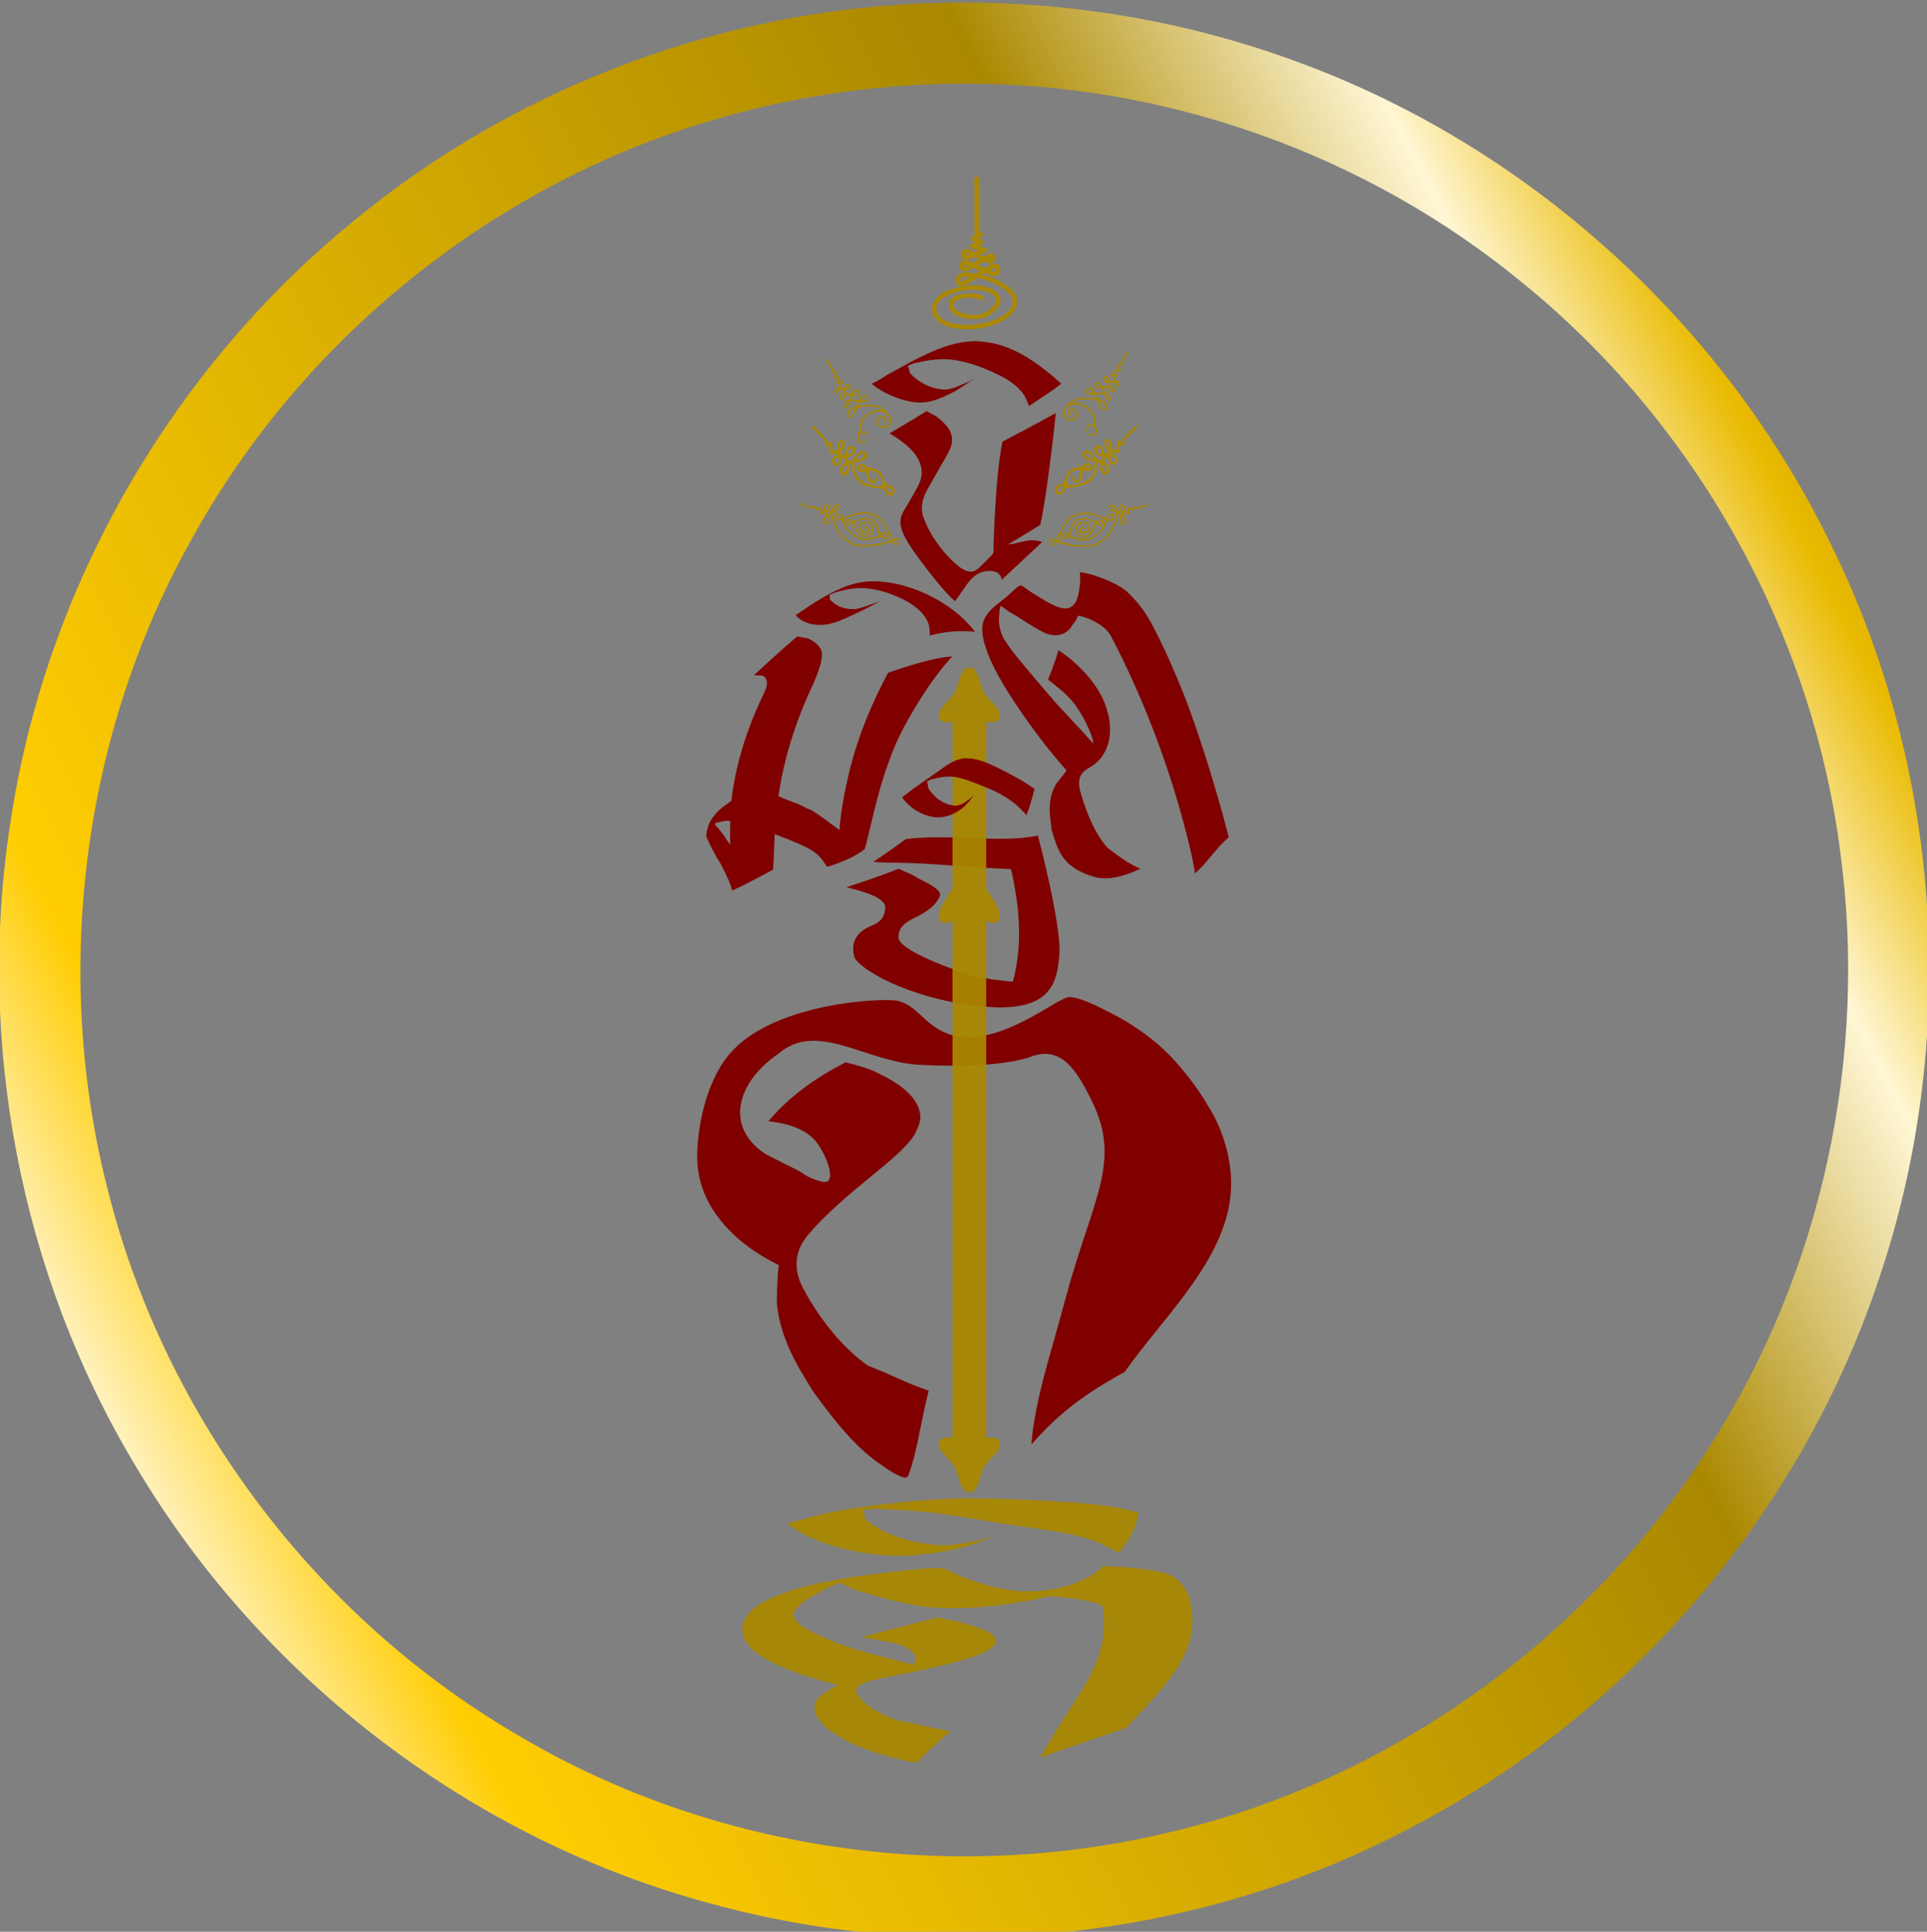 <?xml version="1.0" encoding="UTF-8" standalone="no"?>
<!-- Created with Inkscape (http://www.inkscape.org/) -->

<svg
   width="37.099mm"
   height="37.183mm"
   viewBox="0 0 37.099 37.183"
   version="1.1"
   id="svg1"
   xmlns="http://www.w3.org/2000/svg"
   xmlns:svg="http://www.w3.org/2000/svg">
  <rect x="0" y="0" width="37.099" height="37.183" fill="#808080" stroke="none"/>
  <defs
     id="defs1">
    <clipPath
       clipPathUnits="userSpaceOnUse"
       id="clipPath2621">
      <path
         d="M 0,0 H 171 V 255 H 0 Z"
         id="path2621" />
    </clipPath>
    <clipPath
       clipPathUnits="userSpaceOnUse"
       id="clipPath2622">
      <path
         d="M 0,0 H 171 V 255 H 0 Z"
         id="path2622" />
    </clipPath>
    <clipPath
       clipPathUnits="userSpaceOnUse"
       id="clipPath2623">
      <path
         d="M 0,0 H 171 V 255 H 0 Z"
         id="path2623" />
    </clipPath>
    <clipPath
       clipPathUnits="userSpaceOnUse"
       id="clipPath2624">
      <path
         d="M 0,0 H 171 V 255 H 0 Z"
         id="path2624" />
    </clipPath>
    <clipPath
       clipPathUnits="userSpaceOnUse"
       id="clipPath2625">
      <path
         d="M 0,0 H 171 V 255 H 0 Z"
         id="path2625" />
    </clipPath>
    <clipPath
       clipPathUnits="userSpaceOnUse"
       id="clipPath2626">
      <path
         d="M 0,0 H 171 V 255 H 0 Z"
         id="path2626" />
    </clipPath>
    <clipPath
       clipPathUnits="userSpaceOnUse"
       id="clipPath2627">
      <path
         d="M 0,0 H 171 V 255 H 0 Z"
         id="path2627" />
    </clipPath>
    <clipPath
       clipPathUnits="userSpaceOnUse"
       id="clipPath2628">
      <path
         d="M 0,0 H 171 V 255 H 0 Z"
         id="path2628" />
    </clipPath>
    <clipPath
       clipPathUnits="userSpaceOnUse"
       id="clipPath2629">
      <path
         d="M 0,0 H 171 V 255 H 0 Z"
         id="path2629" />
    </clipPath>
    <clipPath
       clipPathUnits="userSpaceOnUse"
       id="clipPath2630">
      <path
         d="M 0,0 H 171 V 255 H 0 Z"
         id="path2630" />
    </clipPath>
    <clipPath
       clipPathUnits="userSpaceOnUse"
       id="clipPath2631">
      <path
         d="M 0,0 H 171 V 255 H 0 Z"
         id="path2631" />
    </clipPath>
    <clipPath
       clipPathUnits="userSpaceOnUse"
       id="clipPath2632">
      <path
         d="M 0,0 H 171 V 255 H 0 Z"
         id="path2632" />
    </clipPath>
    <clipPath
       clipPathUnits="userSpaceOnUse"
       id="clipPath2633">
      <path
         d="M 0,0 H 171 V 255 H 0 Z"
         id="path2633" />
    </clipPath>
    <clipPath
       clipPathUnits="userSpaceOnUse"
       id="clipPath2634">
      <path
         d="M 0,0 H 171 V 255 H 0 Z"
         id="path2634" />
    </clipPath>
    <clipPath
       clipPathUnits="userSpaceOnUse"
       id="clipPath2635">
      <path
         d="M 0,0 H 171 V 255 H 0 Z"
         id="path2635" />
    </clipPath>
    <linearGradient
       x1="278.433"
       y1="124.741"
       x2="239.98"
       y2="144.384"
       gradientUnits="userSpaceOnUse"
       gradientTransform="matrix(3.796,0,0,3.78,-948.882,-313.239)"
       spreadMethod="pad"
       id="linearGradient2641">
      <stop
         style="stop-opacity:1;stop-color:#aa8800"
         offset="0"
         id="stop2635" />
      <stop
         style="stop-opacity:1;stop-color:#e9ba00"
         offset="0.093"
         id="stop2636" />
      <stop
         style="stop-opacity:1;stop-color:#fff6d4"
         offset="0.17"
         id="stop2637" />
      <stop
         style="stop-opacity:1;stop-color:#aa8800"
         offset="0.324"
         id="stop2638" />
      <stop
         style="stop-opacity:1;stop-color:#ffcd02"
         offset="0.861"
         id="stop2639" />
      <stop
         style="stop-opacity:1;stop-color:#fff3c5"
         offset="0.944"
         id="stop2640" />
      <stop
         style="stop-opacity:1;stop-color:#aa8800"
         offset="1"
         id="stop2641" />
    </linearGradient>
  </defs>
  <g
     id="layer1"
     transform="translate(-37.339,-132.556)">
    <g
       clip-path="none"
       id="g2657"
       style="display:inline"
       transform="matrix(0.265,0,0,0.265,47.89,100.784)"
       mask="none">
      <g
         id="g1">
        <path
           d="m 27.973,110.852 c -0.078,-0.067 -0.235,-0.211 -0.235,-0.211 -0.097,-0.075 -0.183,-0.153 -0.265,-0.231 -0.45,-0.363 -0.899,-0.711 -1.442,-1.039 -0.738,-0.437 -1.488,-0.723 -2.269,-0.801 -0.117,-0.011 -0.328,-0.031 -0.328,-0.031 -0.098,-0.008 -0.207,-0.008 -0.336,0 -0.789,0.035 -1.621,0.289 -2.536,0.731 -0.687,0.316 -1.292,0.668 -2.07,1.097 -0.144,0.086 -0.281,0.172 -0.406,0.254 -0.148,0.082 -0.297,0.16 -0.449,0.234 0.097,0.086 0.207,0.168 0.32,0.243 0.117,0.074 0.246,0.152 0.387,0.23 0.601,0.313 1.211,0.5 1.761,0.543 0.122,0.008 0.235,0.008 0.333,0 0.476,-0.019 1.066,-0.238 1.828,-0.66 0.121,-0.078 0.257,-0.168 0.406,-0.262 0.156,-0.109 0.34,-0.23 0.551,-0.351 -0.207,0.105 -0.422,0.203 -0.645,0.293 -0.453,0.199 -0.773,0.293 -0.969,0.281 -0.726,-0.043 -1.379,-0.356 -1.882,-0.899 -0.028,-0.066 -0.039,-0.132 -0.043,-0.199 -0.024,-0.066 -0.047,-0.133 -0.071,-0.195 0.219,-0.109 0.41,-0.176 0.578,-0.191 0.528,-0.126 1.043,-0.184 1.559,-0.168 0.363,0.015 0.809,0.097 1.34,0.257 0.504,0.161 0.992,0.36 1.461,0.594 0.703,0.332 1.168,0.731 1.429,1.16 0.075,0.145 0.149,0.321 0.231,0.535 0.652,-0.425 1.293,-0.843 1.762,-1.214 z m -1.067,8.652 c 0.035,-0.031 -0.019,-0.043 -0.152,-0.078 -0.141,-0.028 -0.285,-0.047 -0.43,-0.043 -0.148,0 -0.398,0.058 -0.746,0.137 -0.105,0.035 -0.281,0.07 -0.5,0.089 0.52,-0.304 1.75,-1.066 1.75,-1.066 0.418,-1.891 0.844,-6.094 0.844,-6.094 -0.926,0.52 -2.91,1.563 -2.91,1.563 -0.426,2.164 -0.489,6.05 -0.489,6.05 -0.003,0.043 -0.191,0.243 -0.531,0.571 -0.297,0.316 -0.496,0.457 -0.621,0.449 -0.363,0.059 -0.769,-0.219 -1.461,-0.969 -0.488,-0.562 -0.941,-1.258 -1.172,-1.914 -0.031,-0.054 -0.058,-0.14 -0.082,-0.258 -0.082,-0.406 -0.004,-0.847 0.289,-1.363 0.696,-1.262 1.231,-2.051 1.301,-2.433 0.008,-0.043 0.016,-0.129 0.016,-0.129 0.058,-0.461 -0.219,-0.922 -0.883,-1.403 -0.168,-0.09 -0.5,-0.269 -0.5,-0.269 -0.688,0.433 -2.02,1.215 -2.02,1.215 0.196,0.113 0.364,0.218 0.508,0.324 0.145,0.101 0.262,0.195 0.356,0.273 0.593,0.485 0.867,0.969 0.89,1.465 0,0.024 0.004,0.102 0.004,0.102 0.004,0.035 -0.008,0.082 -0.023,0.148 0.015,0.277 -0.375,0.938 -0.918,1.848 -0.262,0.386 -0.281,0.761 -0.11,1.199 0.227,0.57 0.758,1.289 1.297,1.988 0.356,0.465 0.809,1.035 1.153,1.395 0.269,0.289 0.394,0.39 0.441,0.39 -0.023,0 0.129,-0.203 0.457,-0.664 0.328,-0.519 0.641,-0.812 1.004,-0.918 0.316,-0.097 0.613,-0.066 0.84,0.051 0.152,0.137 0.23,0.262 0.211,0.383 0.808,-0.746 1.379,-1.297 2.187,-2.043 z"
           style="fill:#800000;fill-opacity:1;fill-rule:nonzero;stroke:none"
           transform="scale(1.333)"
           clip-path="url(#clipPath2621)"
           id="path2642" />
        <path
           d="m 23.266,124.371 c -0.09,-0.117 -0.18,-0.23 -0.278,-0.344 -0.117,-0.125 -0.226,-0.238 -0.328,-0.343 -0.566,-0.532 -1.203,-0.957 -1.84,-1.274 -0.867,-0.433 -1.699,-0.656 -2.371,-0.742 -0.109,-0.012 -0.203,-0.023 -0.289,-0.031 -0.082,-0.008 -0.176,-0.012 -0.277,-0.016 -0.625,-0.016 -1.184,0.078 -1.824,0.344 -0.454,0.183 -0.993,0.469 -1.692,0.91 -0.137,0.09 -0.277,0.184 -0.406,0.277 -0.152,0.098 -0.305,0.203 -0.465,0.309 0.039,0.055 0.082,0.101 0.133,0.144 0.055,0.047 0.117,0.09 0.191,0.137 0.325,0.192 0.727,0.285 1.211,0.246 0.106,-0.008 0.207,-0.023 0.301,-0.05 0.457,-0.086 1.086,-0.387 1.906,-0.786 0.133,-0.07 0.274,-0.144 0.426,-0.222 0.164,-0.09 0.344,-0.176 0.547,-0.258 -0.195,0.07 -0.402,0.14 -0.617,0.211 -0.449,0.156 -0.754,0.258 -0.93,0.254 -0.664,0 -1.019,-0.223 -1.312,-0.543 -0.004,-0.039 0,-0.082 0.007,-0.121 -0.004,-0.035 -0.015,-0.071 -0.027,-0.106 0.18,-0.09 0.328,-0.148 0.457,-0.176 0.406,-0.125 0.805,-0.195 1.207,-0.203 0.285,-0.004 0.664,0.032 1.117,0.145 0.438,0.113 0.883,0.281 1.325,0.515 0.667,0.348 1.132,0.797 1.304,1.297 0.039,0.164 0.067,0.371 0.067,0.629 0.836,-0.226 1.632,-0.289 2.457,-0.203 z m -6.008,11.844 c 0.304,-0.906 0.804,-4.188 2.164,-6.699 1.426,-2.625 2.609,-3.801 2.609,-3.801 -1.176,0.039 -3.5,0.89 -3.5,0.89 -0.812,1.524 -1.629,3.356 -2.144,5.52 -0.457,1.926 -0.504,3.051 -0.504,3.051 -0.203,-0.153 -0.367,-0.278 -0.461,-0.34 -0.168,-0.141 -0.324,-0.254 -0.469,-0.344 -0.141,-0.109 -0.273,-0.203 -0.402,-0.277 -0.125,-0.094 -0.266,-0.168 -0.426,-0.215 -0.133,-0.074 -0.297,-0.16 -0.504,-0.25 -0.715,-0.262 -1.07,-0.414 -1.062,-0.441 0.156,-1.071 0.433,-2.317 0.918,-3.719 0.441,-1.266 0.894,-2.199 0.894,-2.199 0.199,-0.43 0.34,-0.786 0.426,-1.082 0.109,-0.297 0.148,-0.579 0.121,-0.848 -0.078,-0.285 -0.328,-0.527 -0.707,-0.711 -0.078,-0.031 -0.172,-0.051 -0.281,-0.055 -0.094,-0.027 -0.211,-0.054 -0.34,-0.074 -0.774,0.629 -2.367,2.113 -2.367,2.113 0.078,0.012 0.199,0.016 0.363,0.016 0.164,0 0.273,0.09 0.328,0.281 0.047,0.164 -0.004,0.395 -0.152,0.699 -0.524,1.075 -1.024,2.321 -1.371,3.696 -0.317,1.246 -0.399,2.152 -0.399,2.152 -0.109,0.067 -0.172,0.113 -0.195,0.145 -0.309,0.191 -0.582,0.441 -0.789,0.718 -0.129,0.153 -0.27,0.414 -0.336,0.723 -0.024,0.082 -0.047,0.215 -0.043,0.379 0.051,0.113 0.101,0.223 0.148,0.328 0.043,0.086 0.086,0.168 0.125,0.25 0.102,0.191 0.203,0.379 0.274,0.516 0.094,0.148 0.164,0.265 0.234,0.383 0.152,0.285 0.445,0.878 0.559,1.218 0.011,0.032 0.019,0.071 0.027,0.11 0.012,0.039 0.024,0.078 0.035,0.117 0.489,-0.18 2.231,-1.133 2.231,-1.133 0.035,-0.352 0.09,-1.93 0.09,-1.93 0.21,0.075 0.386,0.141 0.527,0.2 0.168,0.054 0.309,0.109 0.422,0.168 0.656,0.261 1.086,0.488 1.336,0.699 0.191,0.164 0.351,0.363 0.441,0.519 0.11,0.145 0.156,0.207 0.117,0.196 0.926,-0.282 1.567,-0.586 2.063,-0.969 z M 9.93,135.973 c -0.075,-0.098 -0.141,-0.188 -0.2,-0.27 -0.035,-0.082 -0.074,-0.144 -0.109,-0.183 -0.254,-0.34 -0.402,-0.536 -0.496,-0.582 0,-0.047 -0.004,-0.141 -0.004,-0.141 0.059,-0.027 0.129,-0.043 0.215,-0.051 0.082,-0.031 0.191,-0.051 0.34,-0.07 0.168,-0.016 0.258,-0.004 0.258,0.047 -0.02,0.449 -0.016,0.867 -0.004,1.25 z"
           style="fill:#800000;fill-opacity:1;fill-rule:nonzero;stroke:none"
           transform="scale(1.333)"
           clip-path="url(#clipPath2622)"
           id="path2643" />
        <path
           d="m 31.434,164.695 c 1.894,-2.718 4.961,-5.558 5.656,-8.906 0.621,-2.996 -1.063,-5.492 -1.063,-5.492 -0.324,-0.57 -0.683,-1.086 -0.961,-1.453 -0.312,-0.414 -0.707,-0.895 -1.203,-1.414 -0.644,-0.653 -1.734,-1.575 -3.383,-2.383 -0.394,-0.207 -1.425,-0.742 -2.039,-0.774 -0.609,-0.027 -3.019,2.129 -5.496,2.196 -2.254,-0.039 -2.562,-1.692 -3.89,-1.989 -0.813,-0.179 -6.489,0.09 -8.961,2.672 -1.422,1.465 -1.961,4.078 -1.965,5.821 -0.004,1.136 0.367,2.347 1.25,3.437 0.769,0.977 1.828,1.801 3.199,2.469 -0.098,0.695 -0.109,2.035 -0.109,2.035 0.117,1.477 0.758,2.867 1.519,4.098 0.168,0.277 0.442,0.73 0.442,0.73 0.152,0.207 0.32,0.434 0.547,0.738 0.996,1.34 2.043,2.52 3.148,3.258 0.969,0.7 1.445,0.86 1.512,0.598 0.301,-0.797 0.472,-1.641 0.699,-2.777 0.203,-1 0.41,-1.84 0.41,-1.84 -0.555,-0.184 -1.105,-0.407 -1.664,-0.66 -0.559,-0.258 -1.113,-0.493 -1.66,-0.707 -1.234,-0.872 -2.539,-2.356 -3.531,-4.231 -0.489,-0.926 -0.524,-1.949 0.3,-2.914 2.067,-2.402 4.918,-4.055 5.774,-5.422 0.23,-0.43 0.344,-0.762 0.328,-1.015 -0.059,-0.887 -0.883,-1.684 -2.277,-2.332 -0.317,-0.184 -0.961,-0.407 -1.797,-0.606 -0.973,0.492 -1.973,1.106 -2.883,1.879 -0.828,0.699 -1.32,1.328 -1.32,1.328 0.945,0.117 1.851,0.332 2.523,1.031 0.617,0.703 1.32,2.512 0.367,2.258 -0.953,-0.254 -0.886,-0.449 -1.511,-0.719 -0.563,-0.277 -1.551,-0.785 -1.551,-0.785 -2.266,-1.508 -1.524,-3.933 0.703,-5.457 2.141,-1.844 4.754,0.461 7.75,0.602 1.66,0.074 4.082,0.121 5.855,-0.383 1.75,-0.754 2.606,0.559 3.489,2.355 1.64,3.34 0.031,5.297 -1.45,10.801 -0.73,2.719 -1.136,3.891 -1.519,5.711 -0.293,1.399 -0.328,2.203 -0.328,2.203 1.496,-1.711 2.879,-2.742 5.09,-3.961 z"
           style="fill:#800000;fill-opacity:1;fill-rule:nonzero;stroke:none"
           transform="scale(1.333)"
           clip-path="url(#clipPath2623)"
           id="path2644" />
        <path
           d="m 32.191,172.367 c -0.187,-0.051 -0.382,-0.101 -0.574,-0.148 -0.215,-0.039 -0.418,-0.082 -0.609,-0.129 -0.953,-0.16 -1.887,-0.238 -2.762,-0.301 -1.066,-0.074 -2.555,-0.144 -3.648,-0.172 -0.188,-0.004 -0.532,-0.019 -0.532,-0.019 -0.16,-0.008 -0.339,-0.012 -0.546,-0.008 -1.239,-0.012 -2.754,0.043 -4.446,0.23 -1.211,0.121 -2.734,0.328 -4.273,0.664 -0.309,0.075 -0.594,0.153 -0.856,0.239 -0.304,0.078 -0.605,0.156 -0.894,0.242 0.148,0.129 0.32,0.254 0.508,0.367 0.187,0.113 0.41,0.234 0.668,0.356 1.085,0.5 2.378,0.824 3.652,0.964 0.277,0.032 0.535,0.051 0.769,0.055 1.071,0.059 2.551,-0.086 4.04,-0.473 0.234,-0.074 0.492,-0.156 0.765,-0.25 0.285,-0.113 0.586,-0.226 0.942,-0.359 -0.344,0.113 -0.731,0.215 -1.157,0.297 -0.855,0.187 -1.558,0.25 -1.976,0.215 -1.61,-0.133 -3.02,-0.602 -3.957,-1.403 -0.039,-0.086 -0.055,-0.172 -0.047,-0.25 -0.039,-0.089 -0.074,-0.175 -0.113,-0.265 0.457,-0.059 0.843,-0.071 1.175,-0.031 1.047,0.027 2.063,0.113 3.012,0.23 0.703,0.086 1.492,0.227 2.504,0.394 0.969,0.165 1.855,0.297 2.82,0.434 1.422,0.188 2.504,0.399 3.446,0.789 0.277,0.129 0.613,0.309 0.992,0.524 0.633,-0.684 0.949,-1.414 1.097,-2.192 z m -0.648,11.715 c 1.129,-1.297 2.664,-2.68 3.285,-4.301 0.567,-1.476 0.117,-2.746 0.117,-2.746 -0.082,-0.297 -0.203,-0.527 -0.332,-0.683 -0.136,-0.18 -0.336,-0.356 -0.601,-0.532 -0.387,-0.199 -1.051,-0.336 -2.207,-0.445 -0.293,-0.039 -0.774,-0.063 -1.555,-0.09 -0.16,0.168 -0.332,0.305 -0.492,0.41 -0.164,0.106 -0.34,0.2 -0.524,0.285 -0.863,0.45 -1.945,0.672 -3.023,0.68 -0.895,0.008 -2.02,-0.195 -3.168,-0.625 -0.289,-0.094 -0.543,-0.191 -0.762,-0.289 -0.219,-0.113 -0.429,-0.219 -0.636,-0.316 -0.329,-0.106 -1.469,-0.008 -3.524,0.242 -2.289,0.277 -4.176,0.633 -5.547,1.187 -1.726,0.657 -2.172,1.465 -1.918,2.262 0.156,0.5 0.715,1.012 1.75,1.5 0.895,0.43 2.032,0.809 3.399,1.133 -0.383,0.195 -0.969,0.601 -0.969,0.601 -0.5,0.473 -0.348,1.004 0.09,1.477 0.097,0.106 0.258,0.281 0.258,0.281 0.101,0.075 0.234,0.164 0.402,0.278 0.773,0.523 1.769,0.945 2.984,1.261 1.051,0.297 1.555,0.387 1.61,0.274 0.461,-0.578 1.777,-1.653 1.777,-1.653 -0.48,-0.082 -0.961,-0.175 -1.437,-0.281 -0.473,-0.105 -0.965,-0.203 -1.454,-0.297 -1.007,-0.332 -1.836,-0.843 -2.234,-1.468 -0.203,-0.317 0.156,-0.594 1.297,-0.825 2.992,-0.593 5.109,-1.043 5.957,-1.605 0.215,-0.16 0.328,-0.289 0.34,-0.387 0.035,-0.348 -0.504,-0.66 -1.629,-0.976 -0.266,-0.09 -0.789,-0.204 -1.586,-0.352 -1.441,0.363 -4.149,1.07 -4.149,1.07 0.192,0.028 0.352,0.055 0.481,0.078 0.125,0.024 0.254,0.047 0.387,0.071 0.906,0.148 1.468,0.301 1.675,0.476 0.274,0.161 0.415,0.332 0.43,0.516 0.016,0.133 -0.004,0.223 -0.062,0.269 -0.059,0.016 -0.086,0.047 -0.078,0.098 -0.524,-0.148 -1.083,-0.293 -1.665,-0.437 -0.523,-0.137 -1.039,-0.282 -1.55,-0.426 -2.129,-0.723 -3.102,-1.305 -3.242,-1.676 -0.051,-0.019 -0.079,-0.078 -0.067,-0.168 0.027,-0.32 0.422,-0.719 1.297,-1.172 0.144,-0.078 0.301,-0.164 0.461,-0.261 0.226,-0.106 0.488,-0.219 0.789,-0.336 0.301,0.136 0.555,0.261 0.762,0.367 0.273,0.097 0.531,0.172 0.769,0.226 1.313,0.422 2.543,0.668 3.446,0.758 1.246,0.09 2.777,0.031 4.382,-0.215 0.321,-0.066 0.668,-0.125 1.039,-0.175 0.372,-0.071 0.7,-0.145 0.993,-0.219 0.601,0.035 1.07,0.078 1.425,0.136 0.993,0.149 1.485,0.309 1.512,0.5 0.234,1.735 -0.234,3.137 -1.531,5.09 -1.106,1.66 -1.891,3.075 -1.891,3.075 1.418,-0.547 3.141,-1.09 4.719,-1.645 z"
           style="fill:#aa8800;fill-opacity:0.937;fill-rule:nonzero;stroke:none"
           transform="scale(1.333)"
           clip-path="url(#clipPath2624)"
           id="path2645" />
        <path
           d="m 23.359,99.562 c -0.07,-0.003 -0.125,0.051 -0.121,0.122 v 2.949 c 0,0.047 0.028,0.086 0.071,0.105 h 0.003 l -0.207,0.098 c -0.093,0.043 -0.093,0.18 0.004,0.219 l 0.188,0.082 -0.242,0.113 c -0.102,0.047 -0.09,0.195 0.019,0.227 l 0.391,0.113 c -0.074,0.039 -0.145,0.062 -0.219,0.098 -0.098,-0.051 -0.199,-0.11 -0.289,-0.137 -0.086,-0.031 -0.168,-0.051 -0.258,-0.024 -0.09,0.024 -0.156,0.118 -0.168,0.211 -0.011,0.082 -0.008,0.153 0.024,0.215 0.027,0.067 0.093,0.117 0.156,0.133 0.129,0.031 0.242,-0.012 0.371,-0.063 0.055,-0.019 0.102,-0.043 0.16,-0.07 0.055,0.031 0.098,0.043 0.153,0.074 0.035,0.02 0.066,0.028 0.101,0.047 -0.051,0.035 -0.094,0.051 -0.148,0.086 -0.075,0.047 -0.125,0.067 -0.196,0.11 -0.082,-0.036 -0.175,-0.094 -0.254,-0.114 -0.101,-0.031 -0.203,-0.047 -0.3,-0.008 -0.102,0.043 -0.164,0.161 -0.164,0.282 -0.004,0.058 0.007,0.109 0.031,0.156 0.023,0.051 0.058,0.094 0.109,0.117 0.094,0.047 0.196,0.027 0.289,-0.004 0.09,-0.031 0.196,-0.105 0.293,-0.164 0.117,0.055 0.207,0.086 0.332,0.149 0.02,0.011 0.035,0.015 0.055,0.027 -0.063,0.039 -0.113,0.059 -0.176,0.101 -0.031,0.02 -0.051,0.032 -0.082,0.051 -0.148,-0.023 -0.324,-0.09 -0.449,-0.086 -0.164,0.008 -0.309,0.032 -0.422,0.098 -0.117,0.07 -0.195,0.203 -0.191,0.348 0,0.066 0.011,0.121 0.039,0.175 0.031,0.055 0.086,0.094 0.14,0.114 0.114,0.035 0.223,0.004 0.332,-0.043 0.18,-0.074 0.391,-0.219 0.602,-0.36 0.191,0.036 0.363,0.036 0.57,0.11 0.387,0.133 0.77,0.328 1.039,0.547 0.27,0.222 0.41,0.453 0.379,0.668 -0.043,0.308 -0.297,0.582 -0.683,0.793 -0.387,0.207 -0.891,0.347 -1.399,0.398 -0.508,0.051 -1.015,0.012 -1.398,-0.121 -0.383,-0.133 -0.633,-0.348 -0.68,-0.656 -0.039,-0.239 0.086,-0.446 0.332,-0.633 0.246,-0.188 0.613,-0.336 1.008,-0.414 0.391,-0.082 0.805,-0.098 1.148,-0.035 0.348,0.062 0.618,0.207 0.746,0.414 0.04,0.066 0.043,0.132 0.012,0.215 -0.027,0.085 -0.09,0.183 -0.18,0.277 -0.179,0.183 -0.453,0.34 -0.648,0.39 -0.254,0.063 -0.668,0.051 -0.992,-0.05 -0.16,-0.051 -0.293,-0.125 -0.383,-0.207 -0.086,-0.082 -0.129,-0.16 -0.121,-0.27 0.008,-0.094 0.066,-0.164 0.184,-0.226 0.113,-0.067 0.277,-0.11 0.453,-0.129 0.175,-0.016 0.363,-0.012 0.519,0.008 0.156,0.019 0.285,0.058 0.328,0.085 0.055,0.039 0.129,0.028 0.168,-0.027 0.039,-0.055 0.024,-0.129 -0.035,-0.168 -0.105,-0.074 -0.254,-0.105 -0.43,-0.129 -0.175,-0.023 -0.378,-0.027 -0.574,-0.004 -0.199,0.02 -0.39,0.067 -0.547,0.153 -0.156,0.086 -0.289,0.226 -0.304,0.414 -0.016,0.183 0.07,0.347 0.195,0.465 0.129,0.121 0.293,0.203 0.477,0.261 0.371,0.117 0.808,0.133 1.125,0.051 0.253,-0.062 0.539,-0.234 0.753,-0.457 0.106,-0.109 0.192,-0.227 0.239,-0.363 0.043,-0.133 0.043,-0.281 -0.039,-0.414 -0.176,-0.293 -0.516,-0.45 -0.903,-0.52 -0.386,-0.07 -0.828,-0.055 -1.246,0.031 -0.418,0.086 -0.808,0.243 -1.097,0.461 -0.29,0.219 -0.477,0.516 -0.422,0.86 0.066,0.414 0.402,0.691 0.832,0.84 0.429,0.152 0.968,0.191 1.504,0.136 0.535,-0.054 1.07,-0.199 1.492,-0.429 0.422,-0.231 0.746,-0.555 0.804,-0.969 0.047,-0.332 -0.16,-0.633 -0.46,-0.879 -0.305,-0.246 -0.707,-0.449 -1.118,-0.594 -0.121,-0.043 -0.222,-0.035 -0.343,-0.062 0.066,-0.047 0.113,-0.071 0.175,-0.11 0.129,0.059 0.266,0.137 0.379,0.16 0.11,0.02 0.223,0.02 0.317,-0.042 0.093,-0.063 0.133,-0.18 0.129,-0.313 0,-0.066 -0.012,-0.129 -0.043,-0.18 -0.028,-0.054 -0.078,-0.097 -0.133,-0.117 -0.113,-0.043 -0.219,-0.012 -0.332,0.031 -0.102,0.039 -0.223,0.129 -0.336,0.196 -0.07,-0.035 -0.121,-0.043 -0.195,-0.082 -0.063,-0.035 -0.118,-0.055 -0.184,-0.086 0.023,-0.012 0.043,-0.02 0.062,-0.032 0.102,-0.066 0.176,-0.105 0.27,-0.164 0.07,0.028 0.141,0.079 0.203,0.094 0.086,0.02 0.18,0.027 0.266,-0.019 0.086,-0.043 0.133,-0.141 0.14,-0.246 0.004,-0.055 0.004,-0.102 -0.019,-0.149 -0.02,-0.051 -0.07,-0.098 -0.121,-0.113 -0.098,-0.031 -0.184,0.004 -0.27,0.043 -0.062,0.027 -0.14,0.086 -0.211,0.125 -0.074,-0.035 -0.129,-0.055 -0.211,-0.098 0.11,-0.051 0.239,-0.121 0.317,-0.144 0.113,-0.036 0.113,-0.196 0,-0.231 l -0.41,-0.121 0.214,-0.102 c 0.094,-0.042 0.09,-0.179 -0.007,-0.218 l -0.184,-0.078 0.184,-0.086 c 0.089,-0.043 0.089,-0.168 0,-0.211 L 23.48,102.555 V 99.68 c 0,-0.067 -0.054,-0.121 -0.121,-0.121 z m -0.593,4.192 c 0.004,0 0.05,0 0.117,0.019 0.015,0.008 0.051,0.028 0.074,0.039 -0.09,0.028 -0.176,0.043 -0.187,0.04 -0.004,-0.004 -0.012,-0.032 -0.004,-0.082 0.004,-0.04 -0.008,-0.012 0,-0.016 z m 1.355,0.242 c 0,0.004 0,0 0,0.004 -0.004,0.059 -0.012,0.055 -0.016,0.059 -0.003,0 -0.039,0.007 -0.097,-0.004 0,-0.004 -0.008,-0.008 -0.008,-0.008 0.012,-0.008 0.035,-0.024 0.047,-0.027 0.051,-0.02 0.062,-0.02 0.074,-0.024 z m -1.433,0.375 c 0.011,-0.008 0.066,-0.008 0.148,0.02 0.012,0.004 0.043,0.019 0.059,0.027 -0.032,0.012 -0.086,0.051 -0.114,0.059 -0.066,0.023 -0.105,0.011 -0.101,0.015 -0.004,-0.008 -0.004,-0.027 -0.004,-0.062 0,-0.067 0.004,-0.055 0.012,-0.059 z m 1.695,0.18 c 0,0 0.004,0.004 0.004,0.004 0.008,0.011 0.015,0.035 0.015,0.074 0,0.09 -0.015,0.105 -0.027,0.113 -0.012,0.008 -0.055,0.016 -0.133,0 -0.039,-0.008 -0.117,-0.051 -0.168,-0.07 0.043,-0.02 0.11,-0.074 0.145,-0.086 0.09,-0.039 0.156,-0.039 0.164,-0.035 z m -1.539,0.469 c 0.035,-0.004 0.097,0.023 0.14,0.027 -0.117,0.07 -0.257,0.168 -0.343,0.203 -0.09,0.039 -0.153,0.039 -0.164,0.039 0,0 -0.004,-0.008 -0.004,-0.008 -0.004,-0.004 -0.012,-0.027 -0.012,-0.066 -0.004,-0.07 0.019,-0.098 0.078,-0.133 0.059,-0.035 0.164,-0.059 0.305,-0.066 z"
           style="fill:#aa8800;fill-opacity:1;fill-rule:nonzero;stroke:none"
           transform="scale(1.333)"
           clip-path="url(#clipPath2625)"
           id="path2646" />
        <path
           d="m 18.574,116.941 c -0.074,-0.035 -0.176,-0.136 -0.226,-0.218 -0.078,-0.137 -0.145,-0.164 -0.465,-0.192 -0.797,-0.066 -1.231,-0.429 -1.285,-1.066 -0.024,-0.277 -0.043,-0.324 -0.125,-0.277 -0.059,0.035 -0.086,0.113 -0.063,0.207 0.063,0.293 -0.203,0.574 -0.398,0.417 -0.153,-0.124 -0.125,-0.39 0.054,-0.55 0.122,-0.11 0.149,-0.176 0.114,-0.27 -0.059,-0.18 -0.118,-0.152 -0.219,0.094 -0.07,0.18 -0.109,0.219 -0.231,0.23 -0.222,0.024 -0.343,-0.25 -0.191,-0.437 0.059,-0.078 0.16,-0.145 0.219,-0.152 0.082,-0.008 0.094,-0.02 0.047,-0.059 -0.032,-0.023 -0.121,-0.023 -0.2,0.004 -0.191,0.066 -0.269,-0.012 -0.246,-0.246 0.02,-0.184 0.012,-0.196 -0.117,-0.16 -0.133,0.035 -0.137,0.031 -0.125,-0.129 0.008,-0.137 -0.055,-0.223 -0.406,-0.555 -0.231,-0.215 -0.399,-0.414 -0.375,-0.441 0.066,-0.086 0.891,0.73 0.887,0.879 -0.008,0.109 0.007,0.113 0.125,0.035 l 0.132,-0.086 0.008,0.281 c 0.004,0.266 0.012,0.281 0.153,0.266 0.144,-0.012 0.152,-0.028 0.136,-0.223 -0.019,-0.25 0.153,-0.441 0.313,-0.355 0.144,0.078 0.133,0.3 -0.031,0.5 -0.141,0.171 -0.133,0.316 0.019,0.3 0.067,-0.008 0.11,-0.066 0.152,-0.203 0.067,-0.23 0.282,-0.355 0.422,-0.242 0.196,0.16 0.078,0.449 -0.214,0.535 -0.133,0.035 -0.153,0.063 -0.137,0.152 0.035,0.165 0.254,0.094 0.422,-0.136 0.207,-0.289 0.425,-0.395 0.57,-0.278 0.242,0.196 0.051,0.473 -0.367,0.536 l -0.235,0.031 0.039,0.359 c 0.04,0.356 0.114,0.469 0.489,0.723 0.187,0.125 0.652,0.238 0.851,0.207 0.211,-0.035 0.231,-0.149 0.075,-0.469 -0.079,-0.164 -0.149,-0.23 -0.321,-0.305 -0.121,-0.05 -0.246,-0.086 -0.277,-0.074 -0.09,0.031 -0.024,0.477 0.082,0.563 0.105,0.082 0.273,-0.071 0.199,-0.188 -0.023,-0.039 -0.019,-0.074 0.012,-0.078 0.027,-0.004 0.07,0.055 0.09,0.129 0.027,0.102 0,0.164 -0.102,0.242 -0.187,0.141 -0.41,-0.031 -0.433,-0.336 -0.016,-0.215 -0.114,-0.359 -0.184,-0.273 -0.059,0.074 -0.305,0.008 -0.367,-0.098 -0.063,-0.105 0.078,-0.301 0.23,-0.316 0.059,-0.008 0.168,0.039 0.246,0.101 0.078,0.063 0.215,0.121 0.305,0.129 0.348,0.039 0.555,0.211 0.672,0.563 0.098,0.281 0.133,0.328 0.273,0.355 0.176,0.031 0.336,0.195 0.325,0.332 -0.016,0.18 -0.184,0.305 -0.321,0.242 z m 0.09,-0.379 c -0.184,-0.148 -0.297,-0.113 -0.219,0.071 0.071,0.164 0.219,0.226 0.305,0.121 0.039,-0.051 0.012,-0.113 -0.086,-0.192 z m -1.519,-1.195 c -0.055,-0.015 -0.133,0.004 -0.168,0.051 -0.063,0.074 -0.051,0.082 0.105,0.074 0.188,-0.012 0.219,-0.074 0.063,-0.125 z m 0.074,-0.699 c -0.078,-0.063 -0.293,0.066 -0.379,0.23 -0.051,0.098 -0.047,0.102 0.101,0.086 0.192,-0.023 0.379,-0.234 0.278,-0.316 z m -0.918,0.727 c -0.02,-0.098 -0.043,-0.11 -0.125,-0.059 -0.114,0.062 -0.156,0.246 -0.09,0.355 0.062,0.094 0.246,-0.152 0.215,-0.296 z m 0.258,-0.973 c -0.039,-0.031 -0.106,-0.027 -0.145,0.008 -0.105,0.09 -0.109,0.265 -0.008,0.277 0.121,0.016 0.242,-0.211 0.153,-0.285 z m -0.688,0.555 c 0.016,-0.133 -0.129,-0.153 -0.226,-0.032 -0.086,0.106 -0.063,0.231 0.05,0.243 0.09,0.011 0.16,-0.075 0.176,-0.211 z m 0.176,-0.907 c -0.063,-0.097 -0.164,0.051 -0.133,0.203 0.02,0.114 0.035,0.114 0.102,0 0.043,-0.074 0.058,-0.164 0.031,-0.203 z"
           style="fill:#aa8800;fill-opacity:1;fill-rule:nonzero;stroke:none"
           transform="scale(1.333)"
           clip-path="url(#clipPath2626)"
           id="path2647" />
        <path
           d="m 29.738,113.688 c 0.188,-0.071 0.262,-0.305 0.149,-0.473 -0.039,-0.055 -0.067,-0.16 -0.063,-0.231 0.008,-0.386 -0.136,-0.679 -0.449,-0.886 -0.207,-0.141 -0.555,-0.246 -0.73,-0.219 -0.141,0.019 -0.086,-0.039 0.093,-0.102 0.2,-0.074 0.602,-0.101 0.891,-0.062 0.285,0.035 0.301,0.043 0.363,0.234 0.094,0.27 0.289,0.414 0.422,0.313 0.176,-0.137 0.059,-0.383 -0.234,-0.5 -0.149,-0.059 -0.196,-0.098 -0.25,-0.192 -0.035,-0.066 -0.059,-0.125 -0.055,-0.132 0.008,-0.012 0.105,-0.02 0.219,-0.024 l 0.207,-0.004 0.039,0.149 c 0.078,0.265 0.297,0.316 0.336,0.082 0.019,-0.118 -0.129,-0.293 -0.242,-0.282 -0.055,0.004 -0.079,-0.023 -0.102,-0.129 l -0.031,-0.132 0.242,-0.055 0.07,0.148 c 0.063,0.133 0.078,0.145 0.157,0.129 0.191,-0.035 0.168,-0.316 -0.028,-0.332 -0.058,-0.004 -0.086,-0.031 -0.097,-0.093 -0.016,-0.083 -0.008,-0.09 0.089,-0.114 0.098,-0.023 0.11,-0.019 0.168,0.09 0.078,0.141 0.196,0.152 0.258,0.027 0.031,-0.066 0.012,-0.093 -0.101,-0.168 -0.145,-0.097 -0.274,-0.292 -0.211,-0.32 0.019,-0.012 0.062,0 0.097,0.024 0.11,0.074 0.149,0.011 0.078,-0.118 l -0.066,-0.125 0.133,-0.031 c 0.133,-0.031 0.137,-0.031 0.105,-0.121 -0.019,-0.051 -0.05,-0.101 -0.066,-0.113 -0.02,-0.012 0.012,-0.031 0.062,-0.047 0.059,-0.012 0.094,-0.043 0.086,-0.074 -0.004,-0.028 0.078,-0.188 0.184,-0.356 0.125,-0.203 0.18,-0.32 0.156,-0.347 -0.023,-0.032 -0.078,0.039 -0.234,0.289 -0.11,0.179 -0.203,0.347 -0.203,0.371 0,0.027 -0.039,0.043 -0.086,0.043 -0.078,-0.008 -0.082,0 -0.051,0.086 0.016,0.05 0.043,0.109 0.055,0.132 0.015,0.024 -0.028,0.047 -0.106,0.055 l -0.133,0.02 0.036,0.109 c 0.043,0.141 0.031,0.156 -0.086,0.094 -0.098,-0.047 -0.219,-0.008 -0.137,0.047 0.023,0.015 0.074,0.093 0.113,0.175 0.063,0.137 0.059,0.145 -0.035,0.168 -0.094,0.02 -0.105,0.016 -0.141,-0.07 -0.082,-0.219 -0.32,-0.246 -0.355,-0.039 -0.024,0.145 0.035,0.215 0.18,0.215 0.23,0.004 0.195,0.156 -0.047,0.195 -0.114,0.02 -0.164,0.004 -0.199,-0.051 -0.133,-0.195 -0.344,-0.226 -0.403,-0.058 -0.031,0.086 -0.019,0.117 0.063,0.172 0.058,0.039 0.164,0.074 0.238,0.078 0.129,0.008 0.141,0.015 0.156,0.101 0.012,0.055 0.008,0.098 -0.004,0.098 -0.011,0 -0.109,0.004 -0.215,0.008 -0.183,0.008 -0.199,0 -0.293,-0.121 -0.085,-0.11 -0.117,-0.129 -0.222,-0.129 -0.141,-0.004 -0.219,0.082 -0.192,0.215 0.02,0.097 0.11,0.14 0.329,0.148 0.109,0.004 0.148,0.024 0.191,0.094 0.031,0.047 0.047,0.098 0.043,0.105 -0.008,0.016 -0.102,0.004 -0.203,-0.015 -0.25,-0.055 -0.774,-0.016 -0.985,0.07 -0.304,0.121 -0.675,0.59 -0.64,0.816 0.019,0.141 0.179,0.321 0.301,0.336 0.207,0.024 0.39,-0.035 0.468,-0.148 0.157,-0.231 -0.023,-0.539 -0.289,-0.496 -0.207,0.031 -0.281,0.246 -0.117,0.351 0.109,0.075 0.168,0.028 0.07,-0.058 -0.101,-0.086 -0.074,-0.188 0.059,-0.211 0.121,-0.024 0.215,0.047 0.242,0.18 0.039,0.207 -0.172,0.355 -0.422,0.296 -0.23,-0.05 -0.281,-0.386 -0.093,-0.597 0.214,-0.238 0.593,-0.266 0.957,-0.067 0.304,0.168 0.433,0.344 0.492,0.668 0.051,0.278 0.051,0.278 -0.055,0.27 -0.242,-0.027 -0.375,0.265 -0.332,0.445 0.039,0.145 0.305,0.235 0.406,0.199 z m -0.367,-0.223 c -0.023,-0.176 0.031,-0.266 0.184,-0.305 0.109,-0.031 0.152,-0.023 0.215,0.043 0.105,0.121 0.093,0.309 -0.024,0.383 -0.156,0.094 -0.355,0.027 -0.375,-0.121 z m 0.731,-1.477 c -0.071,-0.179 -0.063,-0.203 0.074,-0.144 0.125,0.051 0.273,0.261 0.226,0.324 -0.074,0.117 -0.214,0.035 -0.3,-0.18 z m -0.704,-0.777 c 0.047,-0.074 0.204,-0.043 0.254,0.055 0.051,0.093 0,0.129 -0.132,0.097 -0.11,-0.027 -0.165,-0.093 -0.122,-0.152 z m 1.032,0.336 c -0.032,-0.106 -0.028,-0.117 0.035,-0.102 0.09,0.02 0.172,0.168 0.125,0.231 -0.043,0.07 -0.117,0.012 -0.16,-0.129 z m -0.571,-0.656 c 0.043,-0.071 0.141,-0.043 0.235,0.062 0.074,0.082 0.074,0.086 -0.02,0.09 -0.129,0.004 -0.262,-0.09 -0.215,-0.152 z m 0.797,0.214 c 0.004,-0.054 0.117,-0.066 0.16,-0.015 0.016,0.019 0.016,0.062 0,0.098 -0.031,0.07 -0.164,0.003 -0.16,-0.083 z m -0.32,-0.527 c 0.051,-0.074 0.18,-0.035 0.195,0.063 0.012,0.047 -0.011,0.062 -0.086,0.066 -0.121,0.004 -0.164,-0.047 -0.109,-0.129 z m 0.637,0.211 c 0,-0.023 0.031,-0.023 0.07,0 0.039,0.027 0.059,0.063 0.047,0.082 -0.012,0.02 -0.043,0.02 -0.07,0 -0.028,-0.016 -0.047,-0.055 -0.047,-0.082 z"
           style="fill:#aa8800;fill-opacity:1;fill-rule:nonzero;stroke:none"
           transform="scale(1.333)"
           clip-path="url(#clipPath2627)"
           id="path2648" />
        <path
           d="m 19.145,119.297 c -0.047,-0.039 -0.106,-0.043 -0.184,-0.012 -0.137,0.055 -0.199,0.039 -0.211,-0.051 -0.023,-0.148 -0.391,-0.789 -0.57,-0.988 -0.18,-0.199 -0.207,-0.219 -0.512,-0.316 -0.414,-0.133 -0.777,-0.098 -1.313,0.125 l -0.25,0.101 -0.082,-0.105 c -0.16,-0.203 -0.359,-0.196 -0.386,0.015 -0.02,0.149 0.101,0.262 0.25,0.231 0.109,-0.024 0.117,-0.016 0.215,0.215 0.125,0.293 0.25,0.437 0.57,0.652 0.234,0.16 0.269,0.172 0.504,0.195 0.265,0.028 0.437,0 0.715,-0.109 0.14,-0.055 0.195,-0.055 0.316,0.004 0.168,0.078 0.281,0.058 0.328,-0.059 0.067,-0.179 -0.066,-0.285 -0.285,-0.218 -0.125,0.039 -0.133,0.035 -0.18,-0.055 -0.023,-0.051 -0.043,-0.129 -0.039,-0.172 0,-0.043 -0.051,-0.168 -0.117,-0.277 -0.098,-0.164 -0.152,-0.211 -0.297,-0.266 -0.226,-0.09 -0.48,-0.07 -0.742,0.051 -0.187,0.086 -0.223,0.09 -0.336,0.019 -0.164,-0.093 -0.328,-0.031 -0.312,0.121 0.015,0.11 0.16,0.18 0.257,0.125 0.11,-0.058 0.153,-0.023 0.25,0.207 0.153,0.368 0.309,0.489 0.606,0.465 0.39,-0.027 0.566,-0.515 0.265,-0.734 -0.355,-0.262 -0.789,-0.008 -0.625,0.363 0.094,0.211 0.512,0.246 0.52,0.039 0.004,-0.195 -0.121,-0.297 -0.242,-0.191 -0.078,0.062 -0.043,0.098 0.054,0.055 0.083,-0.036 0.129,0.062 0.075,0.152 -0.035,0.051 -0.078,0.051 -0.192,0.008 -0.125,-0.051 -0.152,-0.082 -0.168,-0.184 -0.015,-0.113 -0.007,-0.137 0.078,-0.207 0.129,-0.105 0.333,-0.082 0.477,0.059 0.086,0.082 0.106,0.136 0.082,0.246 -0.035,0.195 -0.117,0.281 -0.289,0.308 -0.273,0.051 -0.387,-0.031 -0.547,-0.386 l -0.14,-0.321 0.226,-0.086 c 0.57,-0.214 0.895,-0.054 1.051,0.52 l 0.074,0.262 -0.187,0.074 c -0.254,0.105 -0.477,0.137 -0.711,0.105 -0.161,-0.019 -0.239,-0.054 -0.442,-0.191 -0.137,-0.094 -0.277,-0.199 -0.312,-0.238 -0.086,-0.102 -0.293,-0.543 -0.278,-0.59 0.02,-0.047 0.395,-0.196 0.657,-0.258 0.757,-0.184 1.254,0.023 1.625,0.672 0.14,0.25 0.312,0.644 0.297,0.683 -0.008,0.02 -0.153,0.079 -0.325,0.133 -0.496,0.164 -1.379,0.207 -1.695,0.082 -0.164,-0.062 -0.523,-0.343 -0.711,-0.547 -0.164,-0.187 -0.34,-0.566 -0.41,-0.894 -0.027,-0.113 -0.043,-0.215 -0.039,-0.223 0.004,-0.011 0.094,-0.062 0.199,-0.117 0.332,-0.168 0.289,-0.449 -0.047,-0.332 -0.117,0.039 -0.152,0.078 -0.219,0.238 -0.086,0.207 -0.191,0.293 -0.238,0.192 -0.019,-0.047 -0.004,-0.071 0.063,-0.098 0.113,-0.051 0.148,-0.152 0.089,-0.266 -0.054,-0.113 -0.191,-0.132 -0.293,-0.046 -0.054,0.046 -0.062,0.089 -0.042,0.179 0.019,0.11 0.015,0.125 -0.059,0.156 -0.078,0.036 -0.082,0.028 -0.078,-0.097 0.004,-0.16 -0.016,-0.176 -0.153,-0.11 -0.097,0.047 -0.105,0.043 -0.125,-0.035 -0.019,-0.078 -0.031,-0.082 -0.14,-0.035 -0.106,0.039 -0.164,0.031 -0.449,-0.082 -0.196,-0.074 -0.336,-0.109 -0.344,-0.09 -0.008,0.024 0.125,0.094 0.332,0.172 0.273,0.11 0.367,0.129 0.441,0.102 0.086,-0.035 0.102,-0.028 0.11,0.031 0.011,0.055 0.031,0.062 0.109,0.051 0.133,-0.028 0.137,-0.02 0.133,0.129 l -0.004,0.132 0.148,-0.062 c 0.118,-0.047 0.153,-0.047 0.184,0.004 0.027,0.055 0.016,0.09 -0.055,0.18 -0.101,0.128 -0.132,0.296 -0.066,0.359 0.027,0.023 0.105,0.047 0.18,0.047 0.164,0.008 0.222,-0.121 0.16,-0.34 -0.032,-0.106 -0.028,-0.168 0.008,-0.195 0.031,-0.024 0.058,-0.032 0.062,-0.016 0.004,0.012 0.027,0.117 0.055,0.238 0.027,0.117 0.097,0.321 0.156,0.453 0.16,0.372 0.656,0.86 1.016,1 0.339,0.129 1.23,0.086 1.789,-0.089 0.261,-0.079 0.316,-0.082 0.367,-0.024 0.031,0.035 0.109,0.078 0.168,0.094 0.094,0.027 0.113,0.012 0.18,-0.121 0.058,-0.129 0.058,-0.164 0,-0.211 z m -0.071,0.23 c -0.051,0.055 -0.219,0.012 -0.23,-0.062 -0.008,-0.043 0.191,-0.145 0.246,-0.121 0.015,0.004 0.027,0.035 0.027,0.062 0,0.032 0.004,0.059 0.004,0.063 0,0.004 -0.023,0.031 -0.047,0.058 z m -0.785,-0.324 c -0.148,-0.055 -0.152,-0.098 -0.008,-0.152 0.121,-0.043 0.211,0.023 0.172,0.129 -0.023,0.062 -0.055,0.066 -0.164,0.023 z m -1.863,-0.746 c -0.047,0 -0.098,-0.023 -0.117,-0.043 -0.043,-0.059 0.082,-0.121 0.171,-0.086 0.094,0.035 0.051,0.137 -0.054,0.129 z m -0.547,-0.238 c -0.098,0.011 -0.195,-0.09 -0.164,-0.172 0.031,-0.078 0.133,-0.067 0.207,0.019 0.074,0.086 0.062,0.137 -0.043,0.153 z m -0.188,-0.52 c -0.168,0.067 -0.222,0.047 -0.148,-0.051 0.062,-0.078 0.238,-0.156 0.297,-0.132 0.07,0.027 -0.016,0.129 -0.149,0.183 z m -0.511,0.758 c -0.114,0 -0.149,-0.145 -0.067,-0.266 0.082,-0.129 0.125,-0.121 0.16,0.024 0.036,0.137 -0.007,0.242 -0.093,0.242 z m 0.023,-0.734 c -0.078,0.035 -0.086,0.027 -0.109,-0.067 -0.024,-0.09 -0.016,-0.105 0.058,-0.136 0.067,-0.032 0.09,-0.028 0.121,0.035 0.051,0.09 0.039,0.121 -0.07,0.168 z"
           style="fill:#aa8800;fill-opacity:1;fill-rule:nonzero;stroke:none"
           transform="scale(1.333)"
           clip-path="url(#clipPath2628)"
           id="path2649" />
        <path
           d="m 17.039,114.082 c -0.191,-0.07 -0.262,-0.301 -0.152,-0.473 0.039,-0.054 0.066,-0.16 0.066,-0.226 -0.012,-0.391 0.133,-0.684 0.445,-0.891 0.207,-0.14 0.555,-0.242 0.731,-0.219 0.141,0.02 0.09,-0.039 -0.09,-0.101 -0.199,-0.07 -0.601,-0.102 -0.891,-0.063 -0.285,0.036 -0.3,0.043 -0.367,0.235 -0.09,0.269 -0.289,0.418 -0.422,0.312 -0.171,-0.136 -0.058,-0.383 0.235,-0.5 0.152,-0.058 0.199,-0.097 0.25,-0.191 0.035,-0.067 0.062,-0.125 0.054,-0.133 -0.003,-0.008 -0.101,-0.02 -0.214,-0.023 l -0.207,-0.004 -0.043,0.148 c -0.075,0.266 -0.297,0.317 -0.336,0.082 -0.02,-0.117 0.132,-0.293 0.242,-0.281 0.058,0.004 0.082,-0.024 0.105,-0.125 l 0.032,-0.137 -0.243,-0.054 -0.07,0.148 c -0.062,0.133 -0.078,0.144 -0.16,0.129 -0.192,-0.035 -0.168,-0.317 0.027,-0.332 0.059,-0.004 0.086,-0.031 0.098,-0.094 0.016,-0.082 0.008,-0.09 -0.086,-0.113 -0.098,-0.024 -0.113,-0.02 -0.172,0.09 -0.074,0.14 -0.195,0.152 -0.254,0.027 -0.031,-0.063 -0.015,-0.094 0.098,-0.168 0.148,-0.098 0.277,-0.293 0.215,-0.32 -0.02,-0.012 -0.067,0 -0.102,0.023 -0.109,0.074 -0.148,0.012 -0.078,-0.117 l 0.07,-0.125 -0.136,-0.031 c -0.133,-0.032 -0.133,-0.032 -0.102,-0.121 0.02,-0.051 0.047,-0.102 0.066,-0.114 0.016,-0.011 -0.011,-0.031 -0.066,-0.047 -0.055,-0.011 -0.09,-0.043 -0.086,-0.074 0.004,-0.027 -0.074,-0.187 -0.18,-0.355 -0.128,-0.203 -0.179,-0.321 -0.16,-0.348 0.024,-0.031 0.082,0.039 0.235,0.289 0.113,0.18 0.203,0.348 0.203,0.371 0.004,0.028 0.039,0.043 0.086,0.043 0.078,-0.008 0.082,0 0.054,0.086 -0.015,0.051 -0.043,0.11 -0.058,0.133 -0.016,0.023 0.031,0.047 0.105,0.055 l 0.133,0.019 -0.035,0.11 c -0.043,0.14 -0.031,0.156 0.09,0.097 0.097,-0.051 0.215,-0.011 0.133,0.043 -0.024,0.016 -0.075,0.094 -0.11,0.176 -0.062,0.137 -0.062,0.144 0.035,0.168 0.09,0.019 0.106,0.016 0.137,-0.07 0.086,-0.219 0.32,-0.246 0.356,-0.039 0.023,0.144 -0.032,0.214 -0.18,0.214 -0.231,0.004 -0.192,0.157 0.047,0.196 0.113,0.019 0.164,0.004 0.199,-0.051 0.133,-0.195 0.344,-0.227 0.406,-0.059 0.031,0.086 0.02,0.118 -0.066,0.172 -0.055,0.039 -0.164,0.074 -0.238,0.078 -0.129,0.008 -0.137,0.016 -0.153,0.106 -0.012,0.051 -0.012,0.094 0,0.094 0.012,0 0.11,0.003 0.215,0.007 0.184,0.008 0.199,0 0.297,-0.121 0.086,-0.109 0.113,-0.129 0.223,-0.129 0.14,-0.004 0.214,0.082 0.191,0.215 -0.02,0.098 -0.109,0.141 -0.328,0.149 -0.11,0.004 -0.153,0.023 -0.195,0.093 -0.028,0.047 -0.047,0.098 -0.04,0.11 0.008,0.011 0.098,0 0.2,-0.02 0.254,-0.051 0.773,-0.015 0.984,0.071 0.309,0.121 0.676,0.589 0.645,0.816 -0.02,0.141 -0.18,0.32 -0.301,0.332 -0.207,0.027 -0.395,-0.031 -0.473,-0.145 -0.152,-0.23 0.027,-0.539 0.289,-0.496 0.211,0.032 0.281,0.246 0.121,0.352 -0.109,0.074 -0.168,0.027 -0.07,-0.059 0.102,-0.086 0.07,-0.187 -0.059,-0.211 -0.125,-0.023 -0.214,0.047 -0.242,0.18 -0.039,0.207 0.168,0.356 0.422,0.297 0.227,-0.051 0.281,-0.387 0.094,-0.598 -0.215,-0.238 -0.594,-0.265 -0.957,-0.066 -0.305,0.168 -0.438,0.344 -0.496,0.668 -0.047,0.277 -0.047,0.277 0.054,0.269 0.246,-0.027 0.375,0.266 0.332,0.446 -0.035,0.144 -0.304,0.234 -0.402,0.199 z m 0.367,-0.223 c 0.024,-0.175 -0.031,-0.265 -0.183,-0.304 -0.114,-0.032 -0.157,-0.024 -0.215,0.043 -0.11,0.121 -0.098,0.308 0.023,0.382 0.153,0.094 0.356,0.028 0.375,-0.121 z m -0.734,-1.472 c 0.074,-0.184 0.062,-0.207 -0.07,-0.149 -0.125,0.051 -0.274,0.262 -0.231,0.328 0.078,0.114 0.219,0.032 0.301,-0.179 z m 0.707,-0.782 c -0.051,-0.074 -0.207,-0.043 -0.258,0.055 -0.047,0.094 0.004,0.133 0.137,0.098 0.109,-0.024 0.16,-0.094 0.121,-0.153 z m -1.031,0.336 c 0.027,-0.101 0.023,-0.117 -0.036,-0.101 -0.089,0.019 -0.171,0.168 -0.128,0.23 0.046,0.071 0.121,0.012 0.164,-0.129 z m 0.57,-0.656 c -0.047,-0.066 -0.145,-0.043 -0.238,0.063 -0.075,0.082 -0.075,0.086 0.019,0.09 0.133,0.003 0.262,-0.086 0.219,-0.153 z m -0.801,0.219 c 0,-0.059 -0.117,-0.07 -0.16,-0.02 -0.012,0.02 -0.012,0.063 0,0.098 0.031,0.07 0.164,0.004 0.16,-0.082 z m 0.321,-0.531 c -0.047,-0.075 -0.176,-0.035 -0.196,0.062 -0.008,0.047 0.012,0.063 0.086,0.067 0.125,0.007 0.168,-0.043 0.11,-0.129 z m -0.633,0.215 c -0.004,-0.028 -0.035,-0.028 -0.075,-0.004 -0.035,0.027 -0.058,0.062 -0.042,0.082 0.011,0.019 0.042,0.019 0.07,0 0.023,-0.016 0.047,-0.055 0.047,-0.078 z"
           style="fill:#aa8800;fill-opacity:1;fill-rule:nonzero;stroke:none"
           transform="scale(1.333)"
           clip-path="url(#clipPath2629)"
           id="path2650" />
        <path
           d="m 27.934,116.891 c 0.074,-0.032 0.175,-0.133 0.226,-0.219 0.078,-0.133 0.145,-0.16 0.465,-0.188 0.797,-0.066 1.23,-0.429 1.285,-1.066 0.024,-0.277 0.043,-0.324 0.125,-0.277 0.059,0.035 0.086,0.113 0.063,0.207 -0.063,0.293 0.203,0.57 0.398,0.418 0.152,-0.125 0.125,-0.391 -0.055,-0.551 -0.121,-0.11 -0.148,-0.176 -0.113,-0.27 0.059,-0.179 0.117,-0.152 0.219,0.094 0.07,0.176 0.109,0.219 0.23,0.231 0.223,0.023 0.344,-0.254 0.192,-0.438 -0.059,-0.078 -0.16,-0.144 -0.219,-0.152 -0.082,-0.008 -0.094,-0.02 -0.047,-0.059 0.031,-0.023 0.121,-0.023 0.199,0.004 0.192,0.063 0.27,-0.012 0.246,-0.246 -0.019,-0.188 -0.015,-0.195 0.118,-0.16 0.132,0.035 0.136,0.027 0.125,-0.129 -0.008,-0.137 0.054,-0.227 0.406,-0.555 0.226,-0.215 0.398,-0.414 0.375,-0.441 -0.07,-0.086 -0.891,0.73 -0.887,0.879 0.008,0.109 -0.008,0.113 -0.125,0.035 l -0.133,-0.086 -0.007,0.281 c -0.004,0.266 -0.012,0.281 -0.153,0.266 -0.144,-0.016 -0.152,-0.028 -0.137,-0.227 0.02,-0.246 -0.152,-0.437 -0.312,-0.351 -0.145,0.074 -0.133,0.297 0.031,0.5 0.141,0.171 0.133,0.316 -0.019,0.3 -0.067,-0.007 -0.11,-0.066 -0.153,-0.203 -0.066,-0.23 -0.281,-0.355 -0.422,-0.242 -0.195,0.156 -0.078,0.449 0.215,0.531 0.133,0.039 0.153,0.063 0.137,0.157 -0.035,0.164 -0.254,0.093 -0.422,-0.137 -0.207,-0.289 -0.426,-0.395 -0.57,-0.277 -0.242,0.195 -0.051,0.472 0.367,0.531 l 0.234,0.035 -0.039,0.359 c -0.039,0.356 -0.113,0.469 -0.488,0.723 -0.187,0.125 -0.652,0.238 -0.851,0.207 -0.211,-0.035 -0.231,-0.148 -0.075,-0.473 0.078,-0.16 0.149,-0.226 0.321,-0.3 0.121,-0.051 0.246,-0.086 0.277,-0.075 0.09,0.032 0.023,0.477 -0.082,0.563 -0.106,0.082 -0.274,-0.07 -0.199,-0.188 0.023,-0.039 0.019,-0.074 -0.012,-0.078 -0.027,-0.008 -0.07,0.055 -0.09,0.129 -0.027,0.102 0,0.164 0.102,0.242 0.187,0.141 0.41,-0.031 0.433,-0.336 0.016,-0.218 0.114,-0.363 0.184,-0.273 0.058,0.074 0.305,0.008 0.367,-0.098 0.063,-0.109 -0.078,-0.3 -0.23,-0.316 -0.059,-0.008 -0.168,0.039 -0.246,0.101 -0.079,0.059 -0.215,0.118 -0.305,0.129 -0.348,0.036 -0.555,0.211 -0.672,0.559 -0.098,0.285 -0.133,0.332 -0.273,0.359 -0.176,0.032 -0.336,0.196 -0.325,0.332 0.016,0.176 0.184,0.305 0.321,0.239 z m -0.09,-0.375 c 0.183,-0.149 0.297,-0.114 0.218,0.066 -0.07,0.168 -0.218,0.23 -0.304,0.125 -0.039,-0.051 -0.012,-0.113 0.086,-0.191 z m 1.519,-1.196 c 0.055,-0.015 0.133,0.004 0.168,0.051 0.063,0.074 0.051,0.082 -0.105,0.074 -0.188,-0.011 -0.219,-0.074 -0.063,-0.125 z m -0.074,-0.699 c 0.078,-0.062 0.293,0.067 0.379,0.231 0.051,0.093 0.047,0.097 -0.102,0.082 -0.191,-0.02 -0.378,-0.231 -0.277,-0.313 z m 0.918,0.727 c 0.02,-0.098 0.043,-0.11 0.125,-0.063 0.113,0.067 0.156,0.25 0.09,0.36 -0.063,0.093 -0.246,-0.157 -0.215,-0.297 z m -0.258,-0.973 c 0.039,-0.031 0.106,-0.031 0.145,0.004 0.105,0.094 0.109,0.269 0.008,0.281 -0.122,0.016 -0.243,-0.211 -0.153,-0.285 z m 0.688,0.555 c -0.016,-0.133 0.129,-0.153 0.226,-0.032 0.086,0.106 0.063,0.231 -0.051,0.243 -0.089,0.011 -0.16,-0.075 -0.175,-0.211 z m -0.176,-0.907 c 0.062,-0.097 0.164,0.051 0.133,0.204 -0.02,0.113 -0.035,0.113 -0.102,0 -0.043,-0.075 -0.058,-0.165 -0.031,-0.204 z"
           style="fill:#aa8800;fill-opacity:1;fill-rule:nonzero;stroke:none"
           transform="scale(1.333)"
           clip-path="url(#clipPath2630)"
           id="path2651" />
        <path
           d="m 27.34,119.32 c 0.051,-0.039 0.105,-0.043 0.187,-0.011 0.133,0.054 0.196,0.039 0.211,-0.055 0.02,-0.145 0.387,-0.785 0.567,-0.984 0.179,-0.204 0.207,-0.219 0.511,-0.317 0.414,-0.133 0.778,-0.098 1.317,0.121 l 0.246,0.106 0.086,-0.11 c 0.156,-0.203 0.355,-0.195 0.383,0.016 0.019,0.152 -0.102,0.262 -0.246,0.23 -0.114,-0.023 -0.122,-0.015 -0.219,0.215 -0.125,0.297 -0.25,0.438 -0.571,0.657 -0.234,0.156 -0.269,0.171 -0.503,0.195 -0.266,0.027 -0.438,0 -0.715,-0.11 -0.141,-0.058 -0.196,-0.054 -0.317,0 -0.168,0.082 -0.277,0.063 -0.324,-0.058 -0.07,-0.176 0.067,-0.281 0.281,-0.215 0.125,0.035 0.133,0.035 0.18,-0.055 0.027,-0.05 0.043,-0.129 0.043,-0.175 -0.004,-0.043 0.047,-0.168 0.113,-0.278 0.102,-0.16 0.157,-0.211 0.297,-0.265 0.227,-0.086 0.481,-0.067 0.742,0.05 0.188,0.09 0.223,0.09 0.336,0.024 0.164,-0.098 0.332,-0.031 0.313,0.117 -0.016,0.113 -0.156,0.184 -0.258,0.125 -0.105,-0.059 -0.152,-0.02 -0.246,0.211 -0.156,0.363 -0.313,0.484 -0.609,0.465 -0.391,-0.028 -0.563,-0.516 -0.266,-0.739 0.355,-0.257 0.793,-0.007 0.629,0.368 -0.094,0.211 -0.516,0.242 -0.524,0.039 -0.004,-0.199 0.121,-0.301 0.246,-0.196 0.075,0.067 0.043,0.102 -0.058,0.059 -0.082,-0.039 -0.129,0.059 -0.07,0.152 0.031,0.047 0.074,0.051 0.187,0.004 0.125,-0.047 0.152,-0.078 0.168,-0.183 0.016,-0.114 0.008,-0.133 -0.078,-0.203 -0.129,-0.106 -0.332,-0.082 -0.477,0.058 -0.086,0.082 -0.101,0.133 -0.082,0.246 0.039,0.192 0.118,0.278 0.289,0.309 0.274,0.047 0.387,-0.035 0.547,-0.391 l 0.145,-0.316 -0.231,-0.086 c -0.57,-0.215 -0.89,-0.059 -1.05,0.515 l -0.075,0.262 0.192,0.078 c 0.25,0.102 0.472,0.133 0.707,0.106 0.16,-0.02 0.238,-0.055 0.445,-0.192 0.137,-0.093 0.273,-0.203 0.309,-0.242 0.086,-0.097 0.293,-0.543 0.277,-0.586 -0.02,-0.047 -0.395,-0.195 -0.656,-0.261 -0.758,-0.184 -1.254,0.023 -1.621,0.671 -0.145,0.25 -0.317,0.649 -0.301,0.688 0.008,0.016 0.152,0.074 0.324,0.133 0.496,0.16 1.383,0.203 1.699,0.082 0.16,-0.063 0.524,-0.344 0.707,-0.551 0.164,-0.184 0.34,-0.563 0.414,-0.895 0.024,-0.109 0.039,-0.21 0.036,-0.222 -0.004,-0.008 -0.094,-0.063 -0.2,-0.117 -0.328,-0.164 -0.289,-0.45 0.047,-0.332 0.117,0.043 0.153,0.082 0.219,0.242 0.09,0.207 0.191,0.289 0.238,0.187 0.02,-0.043 0.004,-0.066 -0.058,-0.097 -0.118,-0.047 -0.153,-0.149 -0.094,-0.266 0.059,-0.109 0.191,-0.133 0.293,-0.043 0.055,0.043 0.066,0.086 0.047,0.18 -0.024,0.109 -0.02,0.121 0.058,0.156 0.075,0.031 0.082,0.023 0.078,-0.102 -0.007,-0.16 0.016,-0.175 0.153,-0.109 0.094,0.051 0.101,0.047 0.121,-0.031 0.023,-0.082 0.031,-0.082 0.144,-0.039 0.102,0.043 0.161,0.031 0.45,-0.078 0.191,-0.075 0.332,-0.114 0.339,-0.09 0.012,0.019 -0.124,0.09 -0.332,0.172 -0.273,0.105 -0.367,0.125 -0.441,0.097 -0.082,-0.031 -0.098,-0.027 -0.109,0.032 -0.012,0.058 -0.032,0.066 -0.11,0.05 -0.129,-0.023 -0.136,-0.015 -0.132,0.133 l 0.007,0.129 -0.148,-0.059 c -0.121,-0.05 -0.156,-0.046 -0.184,0.004 -0.031,0.051 -0.019,0.09 0.051,0.176 0.102,0.133 0.133,0.301 0.066,0.363 -0.027,0.024 -0.105,0.043 -0.175,0.047 -0.164,0.004 -0.227,-0.121 -0.164,-0.343 0.031,-0.102 0.027,-0.168 -0.008,-0.196 -0.028,-0.019 -0.055,-0.027 -0.059,-0.015 -0.008,0.011 -0.031,0.121 -0.058,0.238 -0.028,0.117 -0.098,0.324 -0.153,0.453 -0.164,0.371 -0.66,0.859 -1.019,1 -0.34,0.133 -1.227,0.09 -1.789,-0.086 -0.258,-0.082 -0.317,-0.086 -0.367,-0.027 -0.032,0.039 -0.106,0.082 -0.165,0.097 -0.097,0.024 -0.117,0.008 -0.179,-0.125 -0.063,-0.129 -0.063,-0.16 -0.004,-0.211 z m 0.07,0.231 c 0.051,0.054 0.219,0.008 0.231,-0.063 0.011,-0.043 -0.192,-0.144 -0.246,-0.125 -0.016,0.008 -0.028,0.035 -0.028,0.067 0,0.031 0,0.058 0,0.062 0,0.004 0.02,0.031 0.043,0.059 z m 0.785,-0.324 c 0.153,-0.059 0.153,-0.098 0.008,-0.153 -0.121,-0.047 -0.211,0.02 -0.172,0.129 0.028,0.063 0.055,0.067 0.164,0.024 z m 1.864,-0.747 c 0.046,-0.003 0.101,-0.023 0.117,-0.046 0.043,-0.059 -0.082,-0.118 -0.172,-0.086 -0.094,0.039 -0.051,0.136 0.055,0.132 z m 0.55,-0.242 c 0.094,0.016 0.196,-0.086 0.164,-0.168 -0.031,-0.078 -0.136,-0.07 -0.211,0.016 -0.074,0.09 -0.058,0.137 0.047,0.152 z m 0.184,-0.519 c 0.168,0.066 0.223,0.051 0.148,-0.047 -0.058,-0.078 -0.238,-0.16 -0.296,-0.137 -0.071,0.027 0.015,0.133 0.148,0.184 z m 0.512,0.761 c 0.113,0 0.152,-0.144 0.07,-0.269 -0.086,-0.125 -0.129,-0.117 -0.164,0.027 -0.035,0.137 0.008,0.242 0.094,0.242 z m -0.024,-0.738 c 0.078,0.035 0.086,0.031 0.11,-0.062 0.023,-0.094 0.015,-0.11 -0.059,-0.141 -0.066,-0.031 -0.09,-0.023 -0.121,0.035 -0.051,0.09 -0.035,0.125 0.07,0.168 z"
           style="fill:#aa8800;fill-opacity:1;fill-rule:nonzero;stroke:none"
           transform="scale(1.333)"
           clip-path="url(#clipPath2631)"
           id="path2652" />
        <path
           d="m 27.867,141.988 c 0.133,-1.621 -1.168,-6.511 -1.168,-6.511 -1.121,0.214 -2.051,0.199 -4.301,0.113 -2.031,-0.078 -2.902,0.078 -2.902,0.078 -0.762,0.57 -1.766,1.242 -1.766,1.242 0.969,0.078 1.485,-0.008 3.875,0.168 2.184,0.16 3.629,0.227 3.629,0.227 0.266,1.172 0.481,2.523 0.43,3.898 -0.043,1.27 -0.332,2.235 -0.332,2.235 -0.336,-0.032 -0.727,-0.075 -1.168,-0.133 -0.445,-0.078 -0.902,-0.176 -1.359,-0.297 -1.953,-0.653 -3.703,-1.453 -3.707,-1.985 -0.004,-0.347 0.129,-0.718 0.871,-1.062 0.793,-0.371 1.242,-0.789 1.383,-1.191 0.097,-0.266 -0.317,-0.551 -1.137,-0.942 -0.11,-0.078 -0.254,-0.156 -0.43,-0.242 -0.183,-0.086 -0.406,-0.184 -0.683,-0.305 -1.04,0.43 -2.84,1.008 -2.84,1.008 0.383,0.098 0.73,0.195 1.019,0.285 0.758,0.258 1.153,0.539 1.098,0.906 -0.047,0.317 -0.145,0.668 -0.734,0.899 -1.247,0.492 -1.036,1.433 -0.938,1.73 0.195,0.575 2.809,2.215 6.731,2.653 3.917,0.433 4.292,-1.157 4.429,-2.774 z"
           style="fill:#800000;fill-opacity:1;fill-rule:nonzero;stroke:none"
           transform="scale(1.333)"
           clip-path="url(#clipPath2632)"
           id="path2653" />
        <path
           d="m 37.098,135.562 c -0.293,-1.183 -1.133,-4.187 -2.063,-6.757 -0.992,-2.75 -2.086,-4.778 -2.086,-4.778 -0.258,-0.472 -0.488,-0.824 -0.679,-1.062 -0.208,-0.27 -0.458,-0.535 -0.743,-0.805 -0.379,-0.305 -0.933,-0.586 -1.652,-0.824 -0.18,-0.074 -0.48,-0.148 -0.887,-0.219 0.016,0.215 0.02,0.395 0.012,0.539 -0.008,0.145 -0.027,0.274 -0.051,0.395 -0.074,0.652 -0.308,1.004 -0.707,1.047 -0.332,0.035 -0.887,-0.239 -1.578,-0.684 -0.164,-0.094 -0.309,-0.184 -0.437,-0.273 -0.145,-0.106 -0.274,-0.2 -0.395,-0.278 -0.18,-0.082 -0.383,0.203 -0.812,0.575 -0.438,0.367 -0.899,0.656 -1.137,1.054 -0.348,0.516 -0.278,1.199 0.191,2.32 0.278,0.672 0.813,1.622 1.641,2.829 0.73,1.07 1.59,2.218 2.547,3.285 -0.184,0.25 -0.563,0.726 -0.563,0.726 -0.371,0.594 -0.418,1.336 -0.304,2.09 0.027,0.176 0.043,0.313 0.05,0.418 0.039,0.121 0.082,0.27 0.137,0.442 0.242,0.793 0.555,1.332 1.238,1.726 0.496,0.301 1.051,0.426 1.141,0.442 1.039,0.199 2.32,-0.497 2.32,-0.497 -0.289,-0.113 -0.578,-0.269 -0.871,-0.464 -0.293,-0.2 -0.598,-0.422 -0.91,-0.661 -0.629,-0.695 -1.09,-1.71 -1.473,-3.007 -0.195,-0.664 -0.05,-1.075 0.411,-1.329 1.121,-0.601 1.343,-1.812 1.109,-2.882 -0.086,-0.344 -0.18,-0.621 -0.274,-0.832 -0.343,-0.743 -0.863,-1.41 -1.566,-2.039 -0.18,-0.18 -0.477,-0.407 -0.891,-0.688 -0.144,0.574 -0.566,1.606 -0.566,1.606 0.102,0.074 0.188,0.144 0.262,0.203 0.074,0.062 0.222,0.183 0.222,0.183 0.5,0.395 0.868,0.774 1.114,1.168 0.254,0.371 0.468,0.758 0.636,1.164 0.125,0.293 0.192,0.493 0.211,0.59 -0.015,0.027 0,0.094 0.043,0.207 -0.347,-0.402 -0.711,-0.801 -1.086,-1.191 -0.347,-0.379 -0.695,-0.758 -1.047,-1.133 -1.554,-1.809 -2.398,-2.809 -2.679,-3.289 -0.035,-0.031 -0.082,-0.109 -0.133,-0.219 -0.188,-0.402 -0.25,-0.793 -0.203,-1.191 0.008,-0.071 0.008,-0.145 0.012,-0.227 0.011,-0.094 0.035,-0.187 0.062,-0.289 0.164,0.106 0.316,0.211 0.449,0.317 0.145,0.089 0.274,0.168 0.387,0.222 0.734,0.473 1.305,0.84 1.711,0.996 0.5,0.153 0.934,0.071 1.281,-0.343 0.055,-0.11 0.125,-0.207 0.215,-0.297 0.07,-0.118 0.133,-0.239 0.184,-0.36 0.269,0.055 0.5,0.129 0.695,0.223 0.551,0.262 0.918,0.555 1.094,0.898 1.64,3.118 3.015,6.696 3.894,9.942 0.699,2.582 0.672,2.984 0.672,2.984 0.625,-0.496 1.055,-1.265 1.852,-1.973 z"
           style="fill:#800000;fill-opacity:1;fill-rule:nonzero;stroke:none"
           transform="scale(1.333)"
           clip-path="url(#clipPath2633)"
           id="path2654" />
        <path
           d="m 22.961,126.309 c -0.52,0 -0.555,0.949 -0.813,1.398 -0.257,0.445 -1.07,0.949 -0.812,1.398 0.129,0.223 0.402,0.223 0.707,0.168 v 9.133 c 0,0 -0.133,0.145 -0.172,0.215 -0.262,0.449 -0.812,1.172 -0.449,1.535 0.16,0.16 0.379,0.086 0.621,-0.043 v 28.184 c -0.305,-0.055 -0.578,-0.055 -0.707,0.168 -0.258,0.449 0.555,0.953 0.812,1.398 0.258,0.449 0.293,1.403 0.813,1.399 0.519,0.004 0.551,-0.95 0.812,-1.399 0.258,-0.445 1.071,-0.949 0.809,-1.398 -0.129,-0.223 -0.398,-0.223 -0.703,-0.168 v -28.184 c 0.238,0.129 0.461,0.203 0.621,0.043 0.363,-0.363 -0.199,-1.164 -0.449,-1.535 -0.067,-0.098 -0.172,-0.277 -0.172,-0.277 v -9.071 c 0.305,0.055 0.574,0.055 0.703,-0.168 0.262,-0.449 -0.551,-0.953 -0.809,-1.398 -0.261,-0.449 -0.293,-1.398 -0.812,-1.398 z"
           style="fill:#aa8800;fill-opacity:0.937;fill-rule:nonzero;stroke:none"
           transform="scale(1.333)"
           clip-path="url(#clipPath2634)"
           id="path2655" />
        <path
           d="m 26.516,132.93 c -0.098,-0.071 -0.305,-0.207 -0.305,-0.207 -0.117,-0.071 -0.227,-0.141 -0.332,-0.211 -0.496,-0.285 -1.063,-0.586 -1.481,-0.785 -0.625,-0.297 -1.101,-0.461 -1.535,-0.461 -0.062,0 -0.179,0 -0.179,0 -0.051,0 -0.11,0.011 -0.176,0.027 -0.406,0.082 -0.778,0.336 -1.289,0.711 -0.367,0.258 -0.817,0.57 -1.336,0.934 -0.102,0.074 -0.199,0.152 -0.285,0.226 -0.102,0.074 -0.203,0.148 -0.305,0.223 0.055,0.078 0.113,0.156 0.176,0.226 0.062,0.071 0.136,0.145 0.226,0.223 0.367,0.324 0.821,0.547 1.297,0.625 0.102,0.016 0.199,0.023 0.285,0.019 0.399,0.008 0.938,-0.175 1.426,-0.601 0.074,-0.078 0.156,-0.164 0.242,-0.262 0.082,-0.113 0.18,-0.238 0.282,-0.371 -0.106,0.117 -0.227,0.223 -0.368,0.316 -0.281,0.208 -0.519,0.297 -0.675,0.282 -0.594,-0.051 -1.094,-0.391 -1.45,-0.934 -0.019,-0.062 -0.031,-0.129 -0.031,-0.187 -0.019,-0.067 -0.039,-0.129 -0.055,-0.192 0.145,-0.09 0.266,-0.14 0.375,-0.148 0.336,-0.094 0.649,-0.137 0.969,-0.121 0.231,0.011 0.512,0.078 0.887,0.203 0.355,0.125 0.73,0.273 1.129,0.445 0.597,0.246 1.133,0.559 1.578,0.949 0.137,0.129 0.305,0.301 0.492,0.5 0.195,-0.496 0.324,-1 0.438,-1.429 z"
           style="fill:#800000;fill-opacity:1;fill-rule:nonzero;stroke:none"
           transform="scale(1.333)"
           clip-path="url(#clipPath2635)"
           id="path2656" />
        <path
           id="path2657"
           style="fill:url(#linearGradient2641);stroke:none;stroke-width:1.333"
           d="m 28.453,120.104 c -15.471,0.341 -30.746,6.042 -42.664,15.911 -13.161,10.76 -22.191,26.44 -24.79,43.248 -2.6,16.163 0.626,33.21 9.108,47.229 9.183,15.429 24.496,27.095 41.861,31.71 17.05,4.653 35.845,2.531 51.385,-5.909 15.397,-8.234 27.487,-22.42 33.144,-38.941 6.136,-17.607 4.885,-37.651 -3.493,-54.318 -7.846,-15.888 -21.931,-28.568 -38.579,-34.652 -8.284,-3.061 -17.145,-4.496 -25.971,-4.278 z m 1.781,5.87 c 14.671,-0.056 29.281,5.156 40.598,14.494 12.535,10.191 20.984,25.257 23.045,41.289 2.035,14.94 -1.349,30.56 -9.511,43.252 -8.783,13.851 -23.039,24.128 -39.009,27.924 -16.097,3.938 -33.699,1.352 -47.904,-7.216 -14.353,-8.484 -25.129,-22.771 -29.313,-38.914 -4.243,-16.029 -2.047,-33.676 6.166,-48.098 8.142,-14.556 22.16,-25.701 38.216,-30.251 5.75,-1.65 11.731,-2.477 17.712,-2.479 z" />
      </g>
    </g>
  </g>
</svg>
